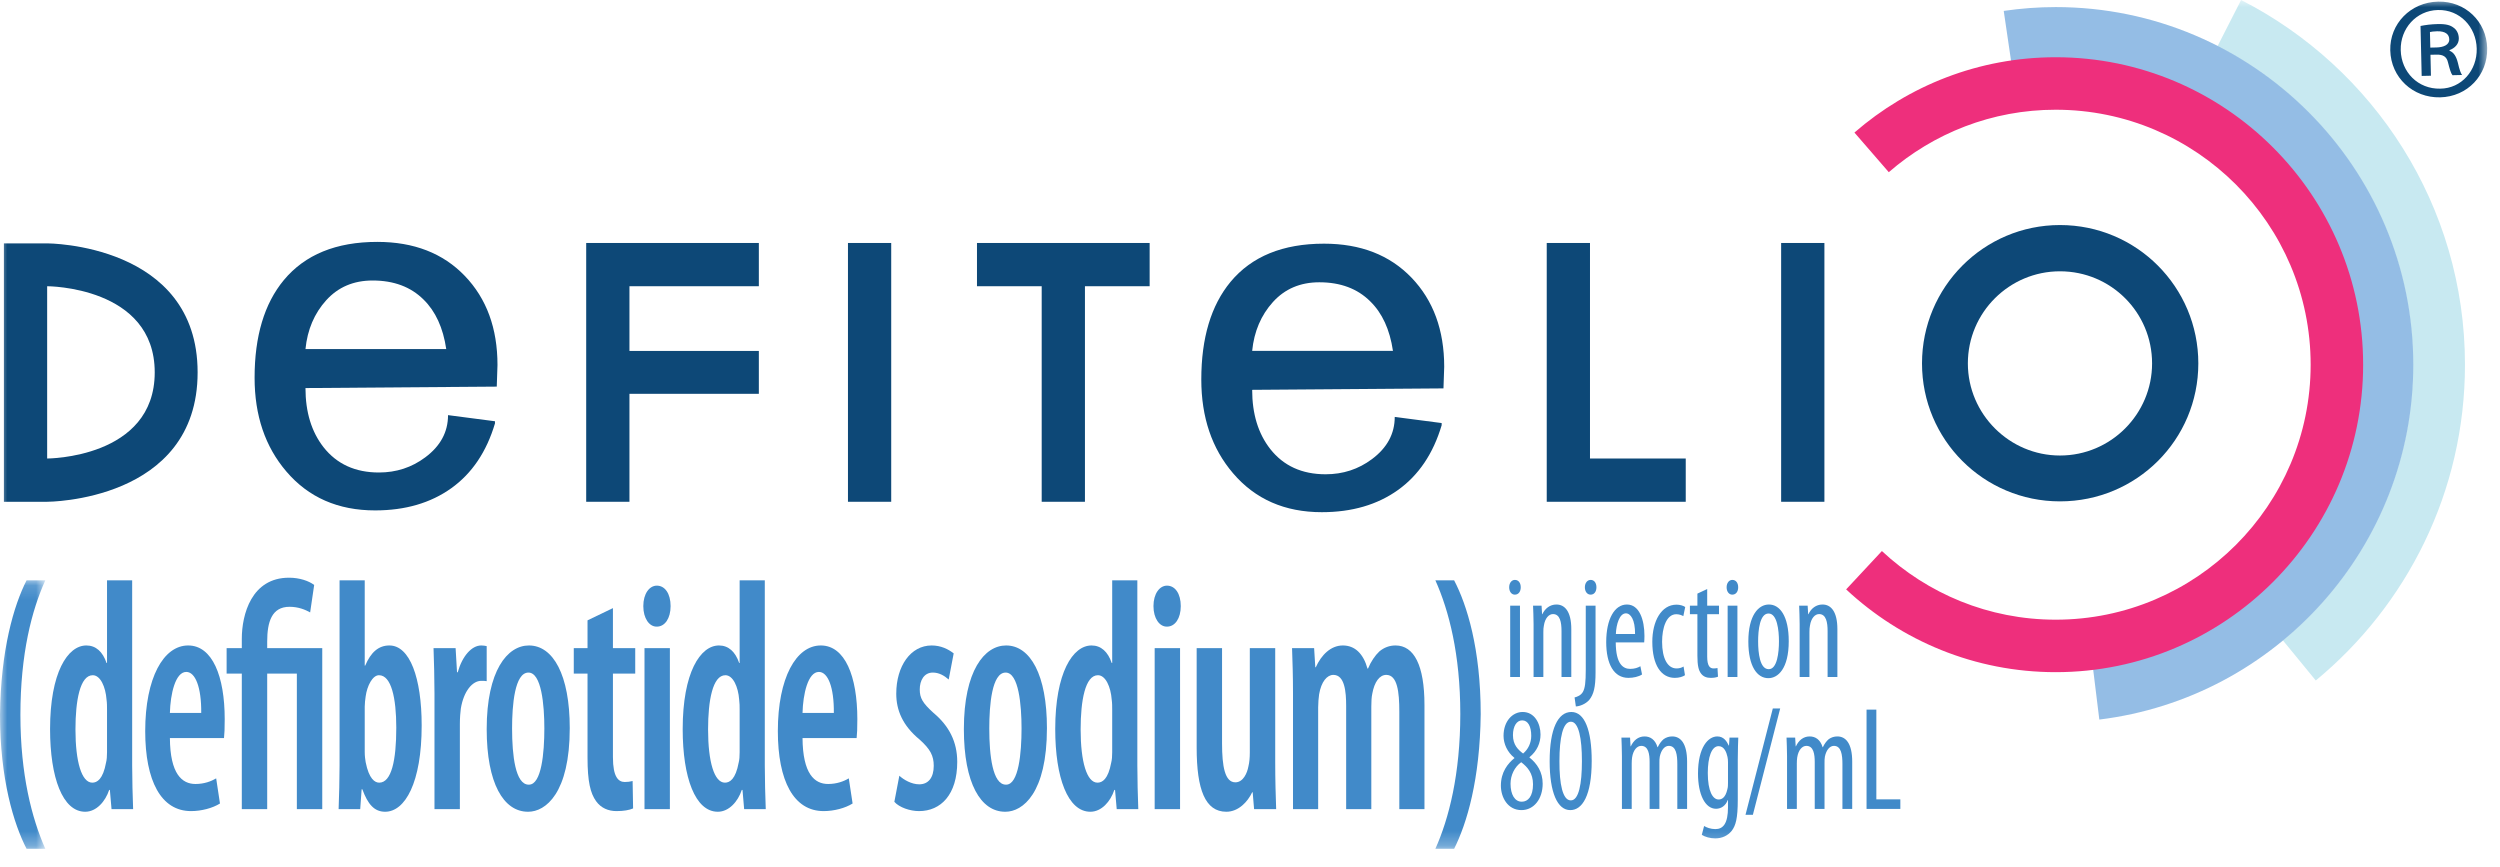 <?xml version="1.0" encoding="UTF-8"?>
<svg width="173px" height="60px" viewBox="0 0 173 60" version="1.1" xmlns="http://www.w3.org/2000/svg" xmlns:xlink="http://www.w3.org/1999/xlink">
    <title>Group 58</title>
    <defs>
        <polygon id="path-1" points="0 0.144 3.136 0.144 3.136 18.72 0 18.72"></polygon>
        <polygon id="path-3" points="0 58.736 172.114 58.736 172.114 0 0 0"></polygon>
    </defs>
    <g id="Symbols" stroke="none" stroke-width="1" fill="none" fill-rule="evenodd">
        <g id="Navigation" transform="translate(-42, 0)">
            <g id="Group-58" transform="translate(42, 0)">
                <g id="Group-3" transform="translate(0, 40.016)">
                    <mask id="mask-2" fill="white">
                        <use xlink:href="#path-1"></use>
                    </mask>
                    <g id="Clip-2"></g>
                    <path d="M3.136,0.144 C2.2,2.203 1.412,5.222 1.412,9.455 C1.412,13.572 2.2,16.615 3.136,18.72 L1.839,18.72 C0.952,17.004 -0,13.893 -0,9.455 C0.049,4.971 0.952,1.883 1.839,0.144 L3.136,0.144 Z" id="Fill-1" fill="#418AC9" mask="url(#mask-2)"></path>
                </g>
                <path d="M7.406,49.105 C7.406,48.899 7.406,48.647 7.373,48.419 C7.307,47.526 6.946,46.725 6.42,46.725 C5.534,46.725 5.222,48.487 5.222,50.477 C5.222,52.719 5.649,54.16 6.388,54.16 C6.716,54.16 7.127,53.932 7.34,52.765 C7.389,52.581 7.406,52.33 7.406,52.056 L7.406,49.105 Z M9.146,40.16 L9.146,52.971 C9.146,53.886 9.179,55.144 9.212,55.991 L7.718,55.991 L7.603,54.664 L7.554,54.664 C7.291,55.464 6.667,56.173 5.895,56.173 C4.335,56.173 3.465,53.817 3.465,50.454 C3.465,46.542 4.68,44.666 5.977,44.666 C6.634,44.666 7.111,45.101 7.373,45.879 L7.406,45.879 L7.406,40.16 L9.146,40.16 Z" id="Fill-4" fill="#418AC9"></path>
                <path d="M13.925,49.333 C13.941,47.549 13.514,46.497 12.89,46.497 C12.135,46.497 11.79,48.029 11.757,49.333 L13.925,49.333 Z M11.757,51.072 C11.774,53.566 12.595,54.252 13.531,54.252 C14.122,54.252 14.614,54.069 14.959,53.863 L15.222,55.602 C14.713,55.922 13.941,56.128 13.219,56.128 C11.15,56.128 10.049,54.046 10.049,50.591 C10.049,46.908 11.314,44.666 13.022,44.666 C14.696,44.666 15.55,46.794 15.55,49.768 C15.55,50.409 15.534,50.775 15.501,51.072 L11.757,51.072 Z" id="Fill-6" fill="#418AC9"></path>
                <path d="M16.733,55.99 L16.733,46.611 L15.682,46.611 L15.682,44.85 L16.733,44.85 L16.733,44.209 C16.733,42.516 17.406,39.977 20,39.977 C20.74,39.977 21.38,40.205 21.741,40.48 L21.462,42.379 C21.134,42.196 20.658,41.99 20.034,41.99 C18.802,41.99 18.49,43.042 18.49,44.392 L18.49,44.85 L22.3,44.85 L22.3,55.99 L20.542,55.99 L20.542,46.611 L18.49,46.611 L18.49,55.99 L16.733,55.99 Z" id="Fill-8" fill="#418AC9"></path>
                <path d="M25.239,52.033 C25.239,52.307 25.272,52.559 25.304,52.742 C25.534,53.909 25.945,54.16 26.24,54.16 C27.094,54.16 27.423,52.605 27.423,50.362 C27.423,48.304 27.078,46.725 26.224,46.725 C25.781,46.725 25.403,47.457 25.304,48.189 C25.272,48.395 25.239,48.693 25.239,48.899 L25.239,52.033 Z M23.498,40.16 L25.239,40.16 L25.239,46.061 L25.272,46.061 C25.665,45.124 26.208,44.666 26.946,44.666 C28.359,44.666 29.18,46.908 29.18,50.203 C29.18,54.16 28.03,56.173 26.651,56.173 C25.896,56.173 25.452,55.647 25.074,54.618 L25.025,54.618 L24.927,55.991 L23.432,55.991 C23.465,55.167 23.498,53.886 23.498,52.971 L23.498,40.16 Z" id="Fill-10" fill="#418AC9"></path>
                <path d="M30.066,47.984 C30.066,46.954 30.033,45.788 30,44.849 L31.528,44.849 L31.626,46.519 L31.676,46.519 C31.988,45.398 32.644,44.666 33.301,44.666 C33.465,44.666 33.564,44.689 33.679,44.712 L33.679,47.137 C33.564,47.114 33.449,47.114 33.301,47.114 C32.694,47.114 32.086,47.823 31.889,49.036 C31.856,49.287 31.823,49.676 31.823,50.088 L31.823,55.99 L30.066,55.99 L30.066,47.984 Z" id="Fill-12" fill="#418AC9"></path>
                <path d="M36.602,54.298 C37.472,54.298 37.669,52.102 37.669,50.408 C37.669,48.784 37.472,46.542 36.569,46.542 C35.617,46.542 35.436,48.784 35.436,50.408 C35.436,52.284 35.666,54.298 36.585,54.298 L36.602,54.298 Z M36.536,56.173 C34.845,56.173 33.679,54.206 33.679,50.454 C33.679,46.405 35.108,44.666 36.602,44.666 C38.277,44.666 39.427,46.702 39.427,50.386 C39.427,54.892 37.751,56.173 36.553,56.173 L36.536,56.173 Z" id="Fill-14" fill="#418AC9"></path>
                <path d="M42.415,42.081 L42.415,44.849 L43.958,44.849 L43.958,46.611 L42.415,46.611 L42.415,52.399 C42.415,53.772 42.792,54.114 43.236,54.114 C43.433,54.114 43.597,54.092 43.777,54.046 L43.81,55.944 C43.548,56.059 43.153,56.128 42.661,56.128 C42.103,56.128 41.593,55.922 41.249,55.441 C40.855,54.892 40.657,54.092 40.657,52.421 L40.657,46.611 L39.705,46.611 L39.705,44.849 L40.657,44.849 L40.657,42.928 L42.415,42.081 Z" id="Fill-16" fill="#418AC9"></path>
                <mask id="mask-4" fill="white">
                    <use xlink:href="#path-3"></use>
                </mask>
                <g id="Clip-19"></g>
                <path d="M44.599,55.99 L46.356,55.99 L46.356,44.849 L44.599,44.849 L44.599,55.99 Z M45.436,43.363 C44.927,43.363 44.517,42.791 44.517,41.944 C44.517,41.075 44.943,40.526 45.453,40.526 C46.011,40.526 46.405,41.075 46.405,41.944 C46.405,42.791 46.011,43.363 45.453,43.363 L45.436,43.363 Z" id="Fill-18" fill="#418AC9" mask="url(#mask-4)"></path>
                <path d="M51.183,49.105 C51.183,48.899 51.183,48.647 51.151,48.419 C51.085,47.526 50.724,46.725 50.198,46.725 C49.311,46.725 48.999,48.487 48.999,50.477 C48.999,52.719 49.426,54.16 50.165,54.16 C50.494,54.16 50.904,53.932 51.118,52.765 C51.167,52.581 51.183,52.33 51.183,52.056 L51.183,49.105 Z M52.924,40.16 L52.924,52.971 C52.924,53.886 52.957,55.144 52.99,55.991 L51.495,55.991 L51.381,54.664 L51.331,54.664 C51.069,55.464 50.445,56.173 49.672,56.173 C48.112,56.173 47.242,53.817 47.242,50.454 C47.242,46.542 48.457,44.666 49.754,44.666 C50.412,44.666 50.888,45.101 51.151,45.879 L51.183,45.879 L51.183,40.16 L52.924,40.16 Z" id="Fill-20" fill="#418AC9" mask="url(#mask-4)"></path>
                <path d="M57.702,49.333 C57.719,47.549 57.291,46.497 56.667,46.497 C55.912,46.497 55.568,48.029 55.535,49.333 L57.702,49.333 Z M55.535,51.072 C55.551,53.566 56.372,54.252 57.308,54.252 C57.899,54.252 58.392,54.069 58.737,53.863 L59,55.602 C58.49,55.922 57.719,56.128 56.996,56.128 C54.927,56.128 53.827,54.046 53.827,50.591 C53.827,46.908 55.091,44.666 56.799,44.666 C58.474,44.666 59.328,46.794 59.328,49.768 C59.328,50.409 59.312,50.775 59.279,51.072 L55.535,51.072 Z" id="Fill-21" fill="#418AC9" mask="url(#mask-4)"></path>
                <path d="M62.234,53.68 C62.53,53.954 63.072,54.275 63.613,54.275 C64.238,54.275 64.615,53.817 64.615,52.994 C64.615,52.307 64.385,51.85 63.647,51.186 C62.448,50.203 62.021,49.127 62.021,48.006 C62.021,46.085 63.023,44.666 64.467,44.666 C65.108,44.666 65.617,44.918 65.995,45.215 L65.65,47.023 C65.338,46.748 64.976,46.542 64.55,46.542 C63.942,46.542 63.647,47.091 63.647,47.709 C63.647,48.304 63.843,48.647 64.599,49.333 C65.666,50.225 66.241,51.323 66.241,52.719 C66.241,54.984 65.108,56.128 63.597,56.128 C62.973,56.128 62.234,55.876 61.889,55.487 L62.234,53.68 Z" id="Fill-22" fill="#418AC9" mask="url(#mask-4)"></path>
                <path d="M69.624,54.298 C70.494,54.298 70.691,52.102 70.691,50.408 C70.691,48.784 70.494,46.542 69.591,46.542 C68.638,46.542 68.458,48.784 68.458,50.408 C68.458,52.284 68.688,54.298 69.607,54.298 L69.624,54.298 Z M69.558,56.173 C67.866,56.173 66.7,54.206 66.7,50.454 C66.7,46.405 68.129,44.666 69.624,44.666 C71.298,44.666 72.448,46.702 72.448,50.386 C72.448,54.892 70.773,56.173 69.574,56.173 L69.558,56.173 Z" id="Fill-23" fill="#418AC9" mask="url(#mask-4)"></path>
                <path d="M76.964,49.105 C76.964,48.899 76.964,48.647 76.931,48.419 C76.865,47.526 76.504,46.725 75.978,46.725 C75.092,46.725 74.78,48.487 74.78,50.477 C74.78,52.719 75.206,54.16 75.945,54.16 C76.274,54.16 76.684,53.932 76.898,52.765 C76.947,52.581 76.964,52.33 76.964,52.056 L76.964,49.105 Z M78.704,40.16 L78.704,52.971 C78.704,53.886 78.737,55.144 78.77,55.991 L77.276,55.991 L77.161,54.664 L77.111,54.664 C76.849,55.464 76.225,56.173 75.453,56.173 C73.893,56.173 73.022,53.817 73.022,50.454 C73.022,46.542 74.238,44.666 75.535,44.666 C76.192,44.666 76.668,45.101 76.931,45.879 L76.964,45.879 L76.964,40.16 L78.704,40.16 Z" id="Fill-24" fill="#418AC9" mask="url(#mask-4)"></path>
                <path d="M79.903,55.99 L81.66,55.99 L81.66,44.849 L79.903,44.849 L79.903,55.99 Z M80.74,43.363 C80.231,43.363 79.82,42.791 79.82,41.944 C79.82,41.075 80.248,40.526 80.756,40.526 C81.315,40.526 81.709,41.075 81.709,41.944 C81.709,42.791 81.315,43.363 80.756,43.363 L80.74,43.363 Z" id="Fill-25" fill="#418AC9" mask="url(#mask-4)"></path>
                <path d="M88.245,52.742 C88.245,53.954 88.277,55.053 88.31,55.991 L86.783,55.991 L86.685,54.824 L86.652,54.824 C86.34,55.487 85.699,56.173 84.862,56.173 C83.4,56.173 82.809,54.641 82.809,51.735 L82.809,44.849 L84.566,44.849 L84.566,51.438 C84.566,53.039 84.763,54.137 85.486,54.137 C86.028,54.137 86.307,53.497 86.389,53.039 C86.454,52.787 86.487,52.445 86.487,52.079 L86.487,44.849 L88.245,44.849 L88.245,52.742 Z" id="Fill-26" fill="#418AC9" mask="url(#mask-4)"></path>
                <path d="M89.476,47.984 C89.476,46.725 89.443,45.833 89.41,44.849 L90.937,44.849 L91.019,46.176 L91.052,46.176 C91.43,45.33 92.087,44.666 92.924,44.666 C93.746,44.666 94.337,45.216 94.632,46.268 L94.665,46.268 C94.862,45.788 95.157,45.353 95.453,45.078 C95.781,44.803 96.159,44.666 96.57,44.666 C97.851,44.666 98.573,46.039 98.573,48.784 L98.573,55.99 L96.833,55.99 L96.833,49.242 C96.833,47.892 96.701,46.702 95.93,46.702 C95.469,46.702 95.108,47.183 94.961,48.007 C94.911,48.235 94.895,48.555 94.895,48.898 L94.895,55.99 L93.154,55.99 L93.154,48.853 C93.154,47.869 93.055,46.702 92.267,46.702 C91.841,46.702 91.43,47.16 91.282,48.052 C91.249,48.304 91.217,48.624 91.217,48.945 L91.217,55.99 L89.476,55.99 L89.476,47.984 Z" id="Fill-27" fill="#418AC9" mask="url(#mask-4)"></path>
                <path d="M99.328,58.736 C100.264,56.654 101.053,53.565 101.053,49.402 C101.053,45.284 100.264,42.241 99.328,40.16 L100.626,40.16 C101.512,41.853 102.465,44.895 102.465,49.425 C102.416,53.931 101.512,56.974 100.626,58.736 L99.328,58.736 Z" id="Fill-28" fill="#418AC9" mask="url(#mask-4)"></path>
                <path d="M104.505,46.847 L105.182,46.847 L105.182,41.914 L104.505,41.914 L104.505,46.847 Z M104.822,41.149 C104.602,41.149 104.435,40.945 104.435,40.639 C104.435,40.333 104.611,40.129 104.83,40.129 C105.077,40.129 105.235,40.333 105.235,40.639 C105.235,40.945 105.077,41.149 104.83,41.149 L104.822,41.149 Z" id="Fill-29" fill="#418AC9" mask="url(#mask-4)"></path>
                <path d="M106.123,43.187 C106.123,42.607 106.097,42.311 106.087,41.913 L106.677,41.913 L106.712,42.504 L106.729,42.504 C106.914,42.107 107.257,41.832 107.705,41.832 C108.294,41.832 108.734,42.331 108.734,43.534 L108.734,46.847 L108.057,46.847 L108.057,43.667 C108.057,43.075 107.96,42.494 107.468,42.494 C107.187,42.494 106.914,42.769 106.835,43.3 C106.808,43.412 106.8,43.565 106.8,43.738 L106.8,46.847 L106.123,46.847 L106.123,43.187 Z" id="Fill-30" fill="#418AC9" mask="url(#mask-4)"></path>
                <path d="M110.069,41.149 C109.84,41.149 109.673,40.945 109.673,40.639 C109.673,40.333 109.849,40.129 110.078,40.129 C110.315,40.129 110.473,40.333 110.473,40.639 C110.473,40.945 110.315,41.149 110.078,41.149 L110.069,41.149 Z M108.961,48.264 C109.155,48.213 109.392,48.122 109.533,47.887 C109.682,47.622 109.735,47.245 109.735,46.317 L109.735,41.913 L110.412,41.913 L110.412,46.531 C110.412,47.571 110.28,48.05 109.981,48.428 C109.726,48.723 109.313,48.876 109.049,48.886 L108.961,48.264 Z" id="Fill-31" fill="#418AC9" mask="url(#mask-4)"></path>
                <path d="M113.146,43.871 C113.154,42.882 112.838,42.443 112.512,42.443 C112.073,42.443 111.844,43.198 111.818,43.871 L113.146,43.871 Z M111.809,44.452 C111.818,45.971 112.328,46.287 112.811,46.287 C113.11,46.287 113.347,46.205 113.515,46.103 L113.629,46.674 C113.392,46.827 113.031,46.909 112.688,46.909 C111.678,46.909 111.15,45.95 111.15,44.432 C111.15,42.831 111.73,41.832 112.583,41.832 C113.444,41.832 113.796,42.892 113.796,44.003 C113.796,44.197 113.787,44.33 113.778,44.452 L111.809,44.452 Z" id="Fill-32" fill="#418AC9" mask="url(#mask-4)"></path>
                <path d="M116.6,46.725 C116.451,46.827 116.195,46.909 115.897,46.909 C114.965,46.909 114.34,46.042 114.34,44.411 C114.34,42.994 114.956,41.842 116.019,41.842 C116.248,41.842 116.494,41.914 116.617,42.005 L116.486,42.637 C116.398,42.586 116.222,42.504 116.002,42.504 C115.316,42.504 115.017,43.442 115.017,44.411 C115.017,45.563 115.395,46.256 116.019,46.256 C116.195,46.256 116.354,46.215 116.503,46.124 L116.6,46.725 Z" id="Fill-33" fill="#418AC9" mask="url(#mask-4)"></path>
                <path d="M118.138,40.761 L118.138,41.914 L118.955,41.914 L118.955,42.504 L118.138,42.504 L118.138,45.441 C118.138,46.093 118.331,46.256 118.577,46.256 C118.691,46.256 118.78,46.246 118.85,46.226 L118.885,46.827 C118.762,46.878 118.604,46.909 118.384,46.909 C118.111,46.909 117.874,46.827 117.715,46.613 C117.54,46.389 117.46,46.052 117.46,45.369 L117.46,42.504 L116.942,42.504 L116.942,41.914 L117.46,41.914 L117.46,41.078 L118.138,40.761 Z" id="Fill-34" fill="#418AC9" mask="url(#mask-4)"></path>
                <path d="M119.553,46.847 L120.229,46.847 L120.229,41.914 L119.553,41.914 L119.553,46.847 Z M119.869,41.149 C119.649,41.149 119.482,40.945 119.482,40.639 C119.482,40.333 119.658,40.129 119.877,40.129 C120.124,40.129 120.282,40.333 120.282,40.639 C120.282,40.945 120.124,41.149 119.877,41.149 L119.869,41.149 Z" id="Fill-35" fill="#418AC9" mask="url(#mask-4)"></path>
                <path d="M122.4,46.307 C122.981,46.307 123.104,45.155 123.104,44.38 C123.104,43.616 122.981,42.454 122.383,42.454 C121.776,42.454 121.662,43.616 121.662,44.38 C121.662,45.196 121.785,46.307 122.392,46.307 L122.4,46.307 Z M122.365,46.929 C121.6,46.929 120.985,46.124 120.985,44.391 C120.985,42.586 121.68,41.832 122.409,41.832 C123.174,41.832 123.781,42.647 123.781,44.37 C123.781,46.287 123.025,46.929 122.374,46.929 L122.365,46.929 Z" id="Fill-36" fill="#418AC9" mask="url(#mask-4)"></path>
                <path d="M124.536,43.187 C124.536,42.607 124.51,42.311 124.501,41.913 L125.09,41.913 L125.125,42.504 L125.143,42.504 C125.327,42.107 125.67,41.832 126.119,41.832 C126.708,41.832 127.147,42.331 127.147,43.534 L127.147,46.847 L126.47,46.847 L126.47,43.667 C126.47,43.075 126.373,42.494 125.881,42.494 C125.6,42.494 125.327,42.769 125.248,43.3 C125.222,43.412 125.213,43.565 125.213,43.738 L125.213,46.847 L124.536,46.847 L124.536,43.187 Z" id="Fill-37" fill="#418AC9" mask="url(#mask-4)"></path>
                <path d="M105.329,49.85 C104.951,49.85 104.696,50.268 104.696,50.87 C104.696,51.542 105.047,51.879 105.399,52.144 C105.742,51.858 105.962,51.42 105.962,50.92 C105.962,50.278 105.742,49.85 105.338,49.85 L105.329,49.85 Z M105.312,55.477 C105.733,55.477 106.085,55.111 106.085,54.275 C106.085,53.51 105.707,53.082 105.267,52.745 C104.81,53.071 104.529,53.643 104.529,54.234 C104.529,54.978 104.819,55.477 105.303,55.477 L105.312,55.477 Z M105.373,49.269 C106.191,49.269 106.604,50.065 106.604,50.829 C106.604,51.41 106.366,51.971 105.839,52.399 L105.839,52.419 C106.366,52.837 106.753,53.429 106.753,54.234 C106.753,55.263 106.164,56.059 105.285,56.059 C104.336,56.059 103.861,55.182 103.861,54.366 C103.861,53.429 104.336,52.837 104.801,52.46 L104.793,52.44 C104.318,52.062 104.045,51.481 104.045,50.92 C104.045,49.901 104.67,49.269 105.364,49.269 L105.373,49.269 Z" id="Fill-38" fill="#418AC9" mask="url(#mask-4)"></path>
                <path d="M108.704,55.386 C109.25,55.386 109.469,54.254 109.469,52.664 C109.469,51.114 109.25,49.942 108.704,49.942 C108.15,49.942 107.913,51.063 107.913,52.664 C107.904,54.264 108.141,55.386 108.695,55.386 L108.704,55.386 Z M108.66,56.059 C107.772,56.059 107.236,54.835 107.236,52.674 C107.236,50.441 107.808,49.269 108.739,49.269 C109.663,49.269 110.146,50.543 110.146,52.654 C110.146,55.07 109.487,56.059 108.669,56.059 L108.66,56.059 Z" id="Fill-39" fill="#418AC9" mask="url(#mask-4)"></path>
                <path d="M112.237,52.317 C112.237,51.736 112.211,51.441 112.202,51.043 L112.8,51.043 L112.835,51.644 L112.853,51.644 C113.037,51.247 113.354,50.961 113.802,50.961 C114.197,50.961 114.54,51.176 114.699,51.706 L114.716,51.706 C114.831,51.461 114.98,51.268 115.129,51.145 C115.305,51.023 115.499,50.961 115.718,50.961 C116.299,50.961 116.747,51.441 116.747,52.705 L116.747,55.977 L116.07,55.977 L116.07,52.878 C116.07,52.236 115.991,51.614 115.481,51.614 C115.2,51.614 114.954,51.889 114.857,52.358 C114.831,52.481 114.831,52.633 114.831,52.796 L114.831,55.977 L114.153,55.977 L114.153,52.735 C114.153,52.195 114.074,51.614 113.573,51.614 C113.292,51.614 113.02,51.889 112.94,52.419 C112.923,52.541 112.914,52.684 112.914,52.837 L112.914,55.977 L112.237,55.977 L112.237,52.317 Z" id="Fill-40" fill="#418AC9" mask="url(#mask-4)"></path>
                <path d="M119.577,52.745 C119.577,52.613 119.568,52.491 119.542,52.378 C119.471,52.052 119.313,51.634 118.926,51.634 C118.443,51.634 118.179,52.399 118.179,53.49 C118.179,54.754 118.522,55.325 118.926,55.325 C119.137,55.325 119.401,55.213 119.533,54.621 C119.577,54.468 119.577,54.315 119.577,54.173 L119.577,52.745 Z M120.254,55.345 C120.254,56.639 120.113,57.129 119.832,57.496 C119.568,57.822 119.172,58.016 118.698,58.016 C118.337,58.016 117.985,57.914 117.765,57.771 L117.924,57.159 C118.091,57.261 118.372,57.374 118.706,57.374 C119.243,57.374 119.577,56.986 119.577,55.865 L119.577,55.365 L119.559,55.365 C119.418,55.753 119.102,55.967 118.75,55.967 C117.994,55.967 117.502,54.978 117.502,53.53 C117.502,51.706 118.205,50.961 118.839,50.961 C119.287,50.961 119.498,51.308 119.629,51.593 L119.647,51.593 L119.682,51.043 L120.289,51.043 C120.28,51.38 120.254,51.818 120.254,52.582 L120.254,55.345 Z" id="Fill-41" fill="#418AC9" mask="url(#mask-4)"></path>
                <polygon id="Fill-42" fill="#418AC9" mask="url(#mask-4)" points="120.789 56.385 122.679 49.025 123.189 49.025 121.299 56.385"></polygon>
                <path d="M123.663,52.317 C123.663,51.736 123.637,51.441 123.628,51.043 L124.226,51.043 L124.261,51.644 L124.279,51.644 C124.463,51.247 124.78,50.961 125.228,50.961 C125.624,50.961 125.966,51.176 126.125,51.706 L126.142,51.706 C126.257,51.461 126.406,51.268 126.555,51.145 C126.731,51.023 126.925,50.961 127.145,50.961 C127.725,50.961 128.173,51.441 128.173,52.705 L128.173,55.977 L127.496,55.977 L127.496,52.878 C127.496,52.236 127.417,51.614 126.907,51.614 C126.626,51.614 126.38,51.889 126.283,52.358 C126.257,52.481 126.257,52.633 126.257,52.796 L126.257,55.977 L125.58,55.977 L125.58,52.735 C125.58,52.195 125.501,51.614 125,51.614 C124.718,51.614 124.446,51.889 124.366,52.419 C124.349,52.541 124.34,52.684 124.34,52.837 L124.34,55.977 L123.663,55.977 L123.663,52.317 Z" id="Fill-43" fill="#418AC9" mask="url(#mask-4)"></path>
                <polygon id="Fill-44" fill="#418AC9" mask="url(#mask-4)" points="129.165 49.106 129.843 49.106 129.843 55.315 131.504 55.315 131.504 55.977 129.165 55.977"></polygon>
                <path d="M10.707,25.769 C10.707,19.807 3.263,19.807 3.263,19.807 L3.263,31.729 C3.263,31.729 10.707,31.729 10.707,25.769 M13.675,25.769 C13.675,34.723 3.263,34.723 3.263,34.723 L0.269,34.723 L0.269,16.841 L3.263,16.841 C3.263,16.841 13.675,16.841 13.675,25.769" id="Fill-45" fill="#0D4877" mask="url(#mask-4)"></path>
                <polygon id="Fill-46" fill="#0D4877" mask="url(#mask-4)" points="43.558 19.807 43.558 24.285 52.512 24.285 52.512 27.252 43.558 27.252 43.558 34.723 40.565 34.723 40.565 16.814 52.512 16.814 52.512 19.807"></polygon>
                <polygon id="Fill-47" fill="#0D4877" mask="url(#mask-4)" points="58.679 34.723 61.672 34.723 61.672 16.814 58.679 16.814"></polygon>
                <polygon id="Fill-48" fill="#0D4877" mask="url(#mask-4)" points="79.555 19.807 75.078 19.807 75.078 34.723 72.085 34.723 72.085 19.807 67.607 19.807 67.607 16.814 79.555 16.814"></polygon>
                <polygon id="Fill-49" fill="#0D4877" mask="url(#mask-4)" points="116.653 31.729 116.653 34.723 107.034 34.723 107.034 16.814 110.027 16.814 110.027 31.729"></polygon>
                <polygon id="Fill-50" fill="#0D4877" mask="url(#mask-4)" points="123.255 34.723 126.249 34.723 126.249 16.814 123.255 16.814"></polygon>
                <path d="M148.924,25.148 C148.924,21.619 146.078,18.774 142.55,18.774 C139.048,18.774 136.176,21.619 136.176,25.148 C136.176,28.65 139.048,31.522 142.55,31.522 C146.078,31.522 148.924,28.65 148.924,25.148 M152.124,25.148 C152.124,30.428 147.857,34.695 142.55,34.695 C137.27,34.695 133.003,30.428 133.003,25.148 C133.003,19.868 137.27,15.573 142.55,15.573 C147.857,15.573 152.124,19.868 152.124,25.148" id="Fill-51" fill="#0D4877" mask="url(#mask-4)"></path>
                <path d="M25.785,19.411 C24.469,19.411 23.4,19.867 22.575,20.777 C21.751,21.688 21.272,22.815 21.139,24.157 L30.88,24.157 C30.663,22.682 30.138,21.539 29.307,20.727 C28.424,19.85 27.25,19.411 25.785,19.411 L25.785,19.411 Z M21.139,26.854 C21.139,28.519 21.557,29.884 22.391,30.95 C23.31,32.115 24.586,32.697 26.222,32.697 C27.423,32.697 28.493,32.348 29.427,31.649 C30.479,30.867 31.004,29.892 31.004,28.727 L34.252,29.151 L34.252,29.301 C33.668,31.266 32.661,32.761 31.229,33.785 C29.798,34.808 28.041,35.32 25.959,35.32 C23.395,35.32 21.347,34.423 19.815,32.626 C18.35,30.914 17.618,28.753 17.618,26.142 C17.618,23.265 18.292,21.012 19.641,19.383 C21.106,17.62 23.262,16.739 26.11,16.739 C28.64,16.739 30.659,17.523 32.165,19.093 C33.673,20.662 34.426,22.718 34.426,25.259 L34.376,26.754 L21.139,26.854 Z" id="Fill-52" fill="#0D4877" mask="url(#mask-4)"></path>
                <path d="M91.296,19.534 C89.981,19.534 88.911,19.99 88.087,20.9 C87.263,21.812 86.784,22.938 86.65,24.28 L96.392,24.28 C96.175,22.805 95.65,21.662 94.817,20.851 C93.935,19.973 92.761,19.534 91.296,19.534 L91.296,19.534 Z M86.65,26.977 C86.65,28.642 87.068,30.008 87.903,31.073 C88.821,32.238 90.097,32.82 91.733,32.82 C92.936,32.82 94.004,32.471 94.939,31.772 C95.989,30.99 96.516,30.015 96.516,28.851 L99.763,29.275 L99.763,29.424 C99.18,31.389 98.172,32.884 96.741,33.908 C95.309,34.931 93.552,35.443 91.471,35.443 C88.907,35.443 86.859,34.546 85.327,32.749 C83.861,31.037 83.13,28.876 83.13,26.265 C83.13,23.388 83.804,21.136 85.153,19.505 C86.617,17.743 88.774,16.862 91.621,16.862 C94.152,16.862 96.17,17.647 97.678,19.216 C99.184,20.785 99.939,22.841 99.939,25.382 L99.888,26.877 L86.65,26.977 Z" id="Fill-53" fill="#0D4877" mask="url(#mask-4)"></path>
                <path d="M168.177,3.294 L168.612,3.284 C169.067,3.273 169.498,3.118 169.489,2.724 C169.482,2.393 169.248,2.151 168.647,2.164 C168.4,2.17 168.255,2.194 168.152,2.218 L168.177,3.294 Z M168.221,5.24 L167.58,5.254 L167.5,1.797 C167.85,1.727 168.222,1.676 168.698,1.665 C169.278,1.652 169.57,1.749 169.78,1.91 C169.991,2.05 170.143,2.316 170.15,2.647 C170.16,3.062 169.855,3.338 169.506,3.469 L169.508,3.511 C169.8,3.628 169.971,3.894 170.085,4.346 C170.201,4.862 170.289,5.067 170.374,5.189 L169.712,5.204 C169.606,5.083 169.516,4.774 169.402,4.321 C169.31,3.93 169.078,3.769 168.602,3.781 L168.188,3.79 L168.221,5.24 Z M168.696,0.693 C167.206,0.728 166.096,1.974 166.13,3.466 C166.166,4.997 167.332,6.171 168.864,6.135 C170.334,6.122 171.423,4.876 171.389,3.364 C171.353,1.853 170.207,0.658 168.716,0.693 L168.696,0.693 Z M168.725,0.112 C170.587,0.07 172.069,1.485 172.113,3.328 C172.155,5.21 170.74,6.693 168.857,6.736 C166.973,6.78 165.45,5.365 165.406,3.482 C165.363,1.639 166.82,0.156 168.704,0.113 L168.725,0.112 Z" id="Fill-54" fill="#0D4877" mask="url(#mask-4)"></path>
                <path d="M153.446,3.21 C161.464,7.301 166.97,15.635 166.97,25.238 C166.97,32.904 163.463,39.767 157.967,44.304 L160.252,47.09 C166.553,41.891 170.576,34.025 170.576,25.238 C170.576,14.238 164.268,4.688 155.084,-0 L153.446,3.21 Z" id="Fill-55" fill="#C8E9F1" mask="url(#mask-4)"></path>
                <path d="M142.253,0.49 C141.032,0.49 139.833,0.583 138.658,0.755 L139.186,4.348 C140.188,4.201 141.212,4.122 142.253,4.122 C153.896,4.122 163.368,13.594 163.368,25.237 C163.368,36.007 155.261,44.914 144.83,46.19 L145.273,49.794 C157.499,48.298 167,37.86 167,25.237 C167,11.592 155.898,0.49 142.253,0.49" id="Fill-56" fill="#94BDE5" mask="url(#mask-4)"></path>
                <path d="M142.253,3.961 C136.931,3.961 132.062,5.931 128.327,9.173 L130.704,11.915 C133.802,9.226 137.839,7.593 142.253,7.593 C151.982,7.593 159.897,15.508 159.897,25.238 C159.897,34.967 151.982,42.882 142.253,42.882 C137.609,42.882 133.381,41.075 130.227,38.132 L127.753,40.786 C131.556,44.335 136.653,46.514 142.253,46.514 C153.984,46.514 163.529,36.969 163.529,25.238 C163.529,13.506 153.984,3.961 142.253,3.961" id="Fill-57" fill="#EE2F7C" mask="url(#mask-4)"></path>
            </g>
        </g>
    </g>
</svg>